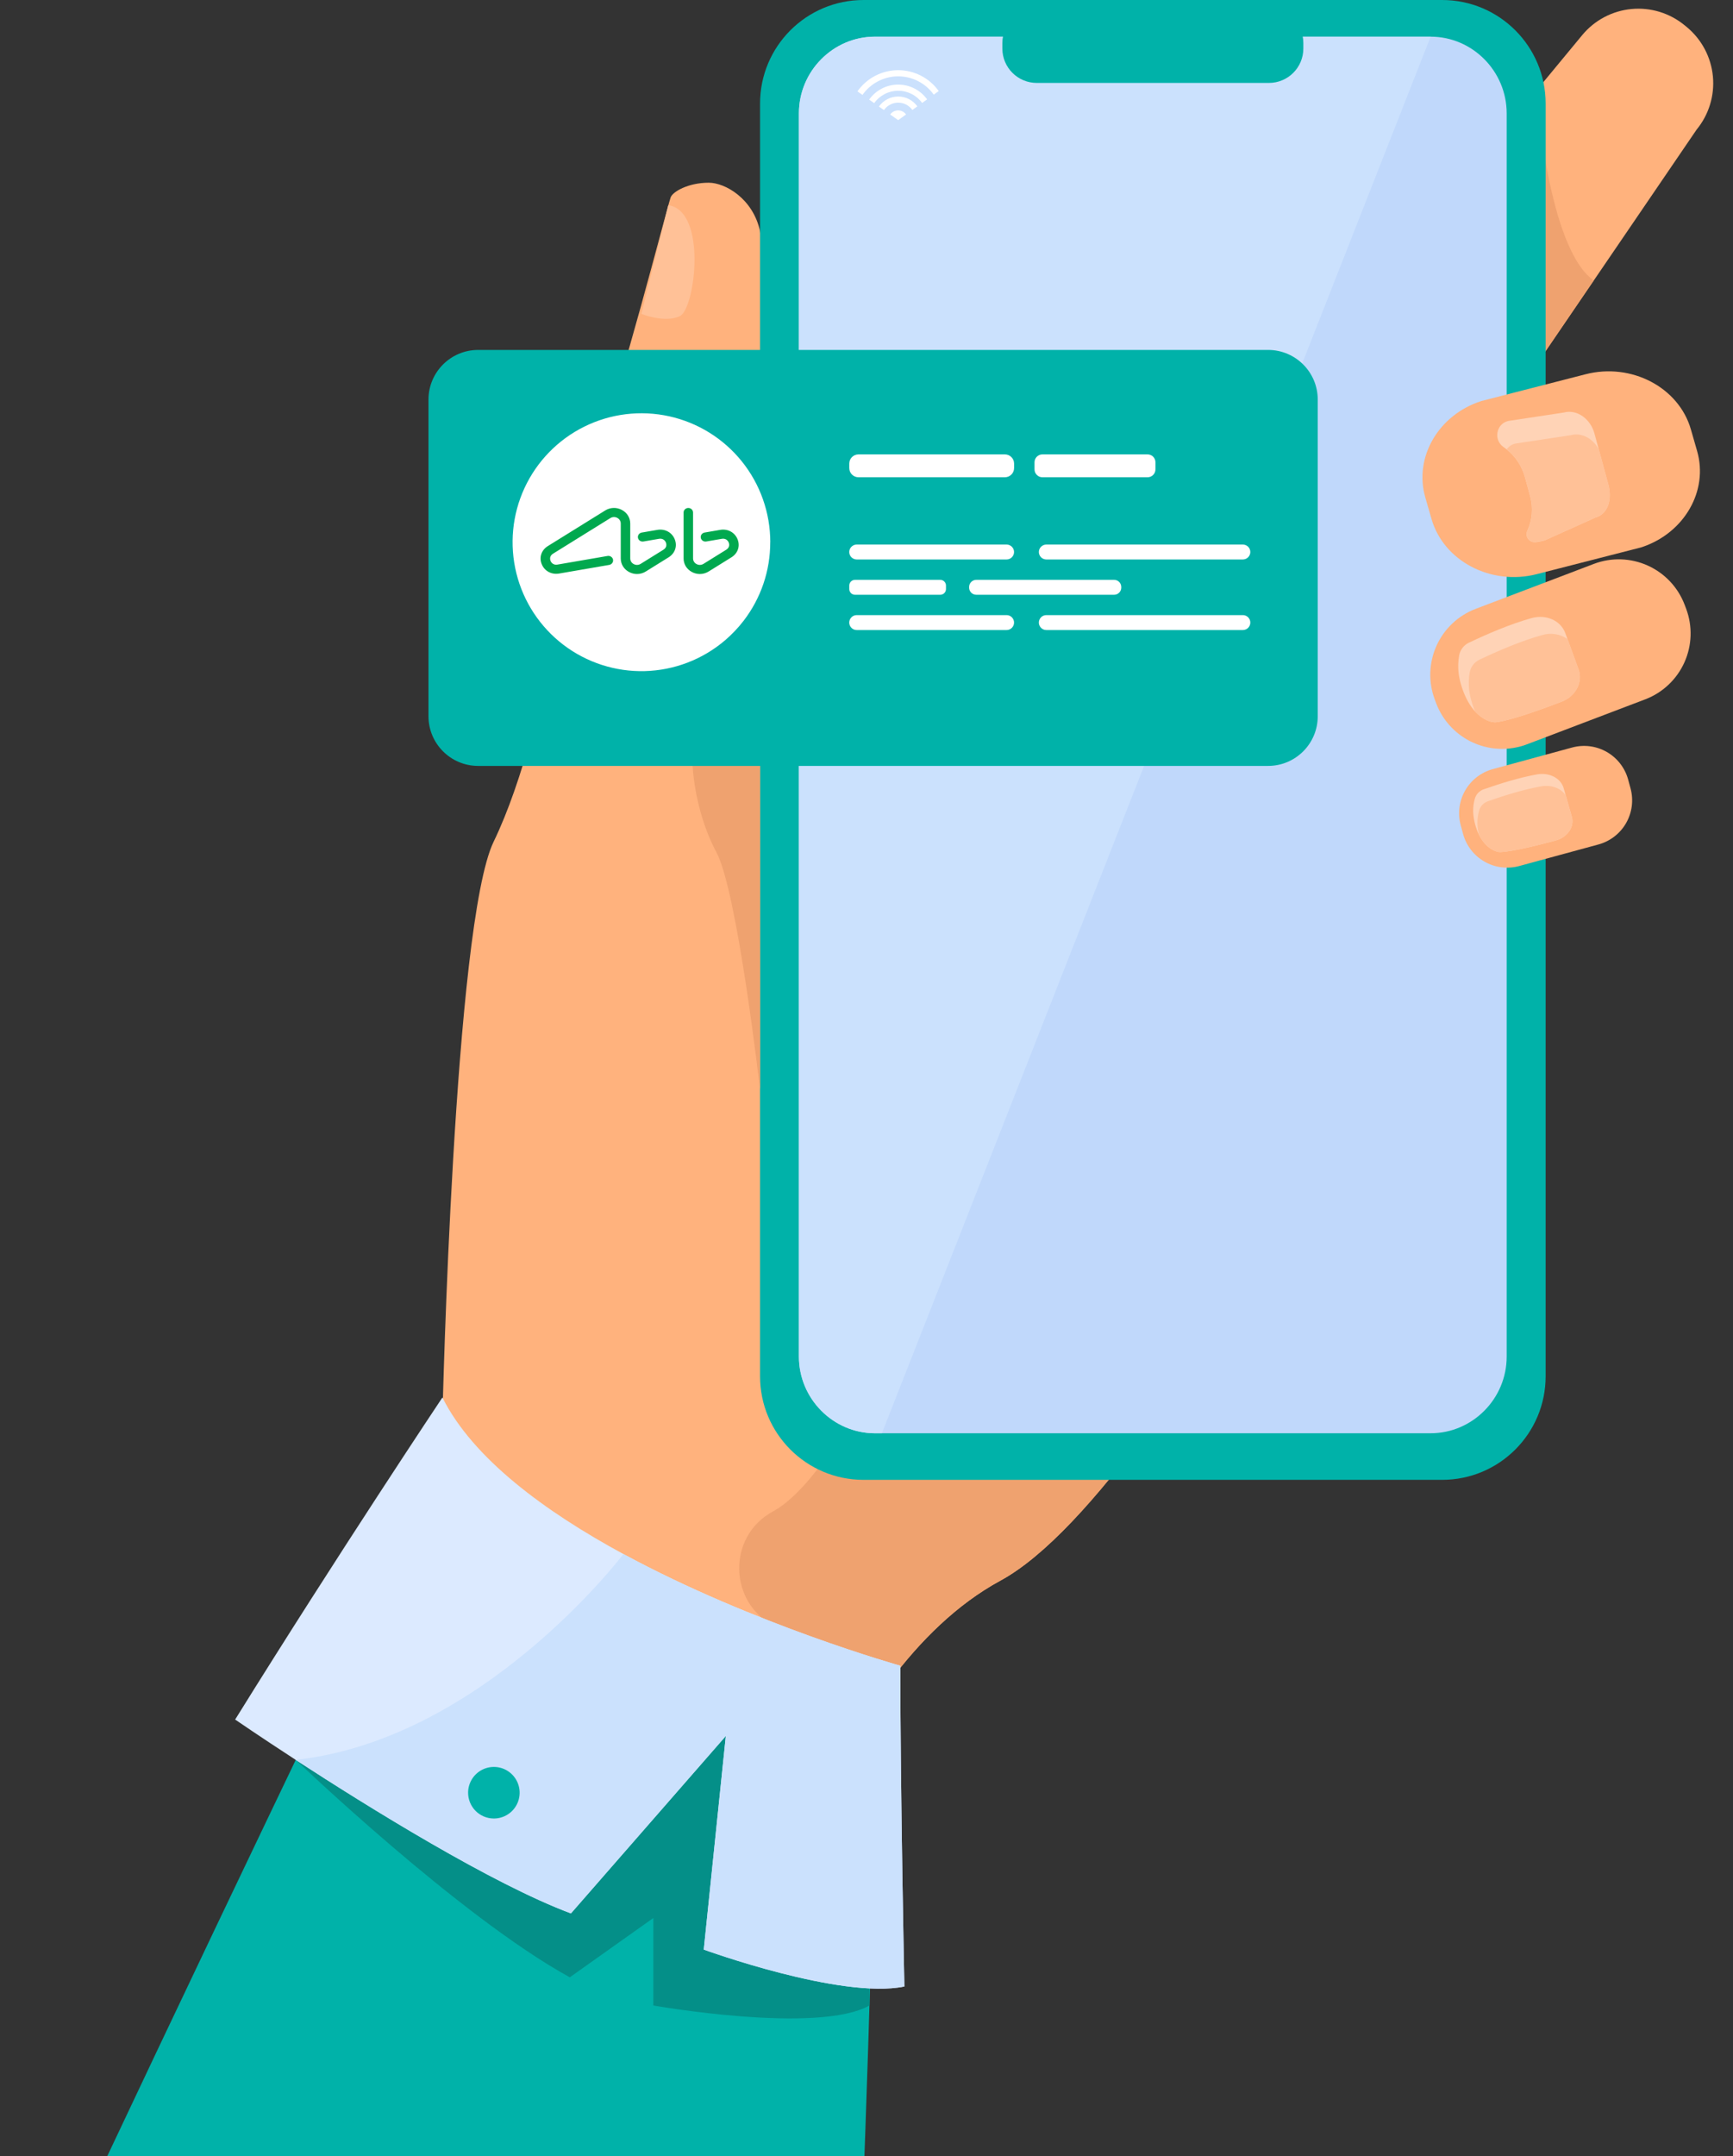 <svg width="189" height="235" viewBox="0 0 189 235" fill="none" xmlns="http://www.w3.org/2000/svg">
<rect x="0" y="0" width="189" height="235" fill="#333333" stroke="none"/>
<g clip-path="url(#clip0_84_5590)">
<path d="M153.359 108.528C153.359 108.528 139.416 136.422 125.252 155.677C119.615 163.341 113.946 169.634 109.105 172.26C104.368 174.829 100.357 178.814 97.038 183.242C88.445 194.693 84.477 209.03 84.477 209.03L48.258 154.235C48.258 154.235 49.494 100.674 53.843 91.714C60.181 78.657 63.242 52.277 65.677 47.025C67.484 43.129 72.643 23.004 73.136 21.525C73.352 20.888 75.067 19.911 77.297 19.913C79.086 19.913 82.124 21.641 82.888 25.195C86.762 43.151 82.1 54.997 82.16 55.523C83.526 69.325 79.419 79.57 82.305 82.283C82.412 82.382 82.611 82.335 82.888 82.155C87.882 78.951 118.871 33.77 122.688 32.794C126.711 31.766 153.359 108.528 153.359 108.528Z" fill="#FFB27D"/>
<path d="M95.374 198.186C95.374 198.186 94.88 222.534 93.468 255.33H2.117C22.992 210.798 41.147 173.317 41.147 173.317C41.147 173.317 93.166 174.906 95.374 198.186Z" fill="#00B2A9"/>
<path d="M185.034 14.122L173.82 30.564L162.815 46.7C162.143 47.51 161.367 47.791 160.527 47.711C157.885 47.461 154.619 43.651 152.071 41.542L151.814 41.33C150.2 39.987 149.182 38.06 148.985 35.97C148.787 33.88 149.424 31.797 150.758 30.175L167.58 9.841L172.569 3.81C173.912 2.196 175.839 1.18 177.929 0.982C180.019 0.785 182.102 1.422 183.723 2.755L183.983 2.968C185.595 4.312 186.611 6.239 186.808 8.328C187.005 10.418 186.367 12.501 185.034 14.122Z" fill="#FFB27D"/>
<path d="M173.809 30.564L162.804 46.7C162.132 47.51 161.356 47.791 160.516 47.711L167.569 9.846C167.585 10.053 168.783 27.044 173.809 30.564Z" fill="#EFA26F"/>
<path d="M125.251 155.677C119.615 163.341 113.946 169.634 109.105 172.26C104.367 174.829 100.357 178.814 97.038 183.242C93.221 181.463 88.869 179.376 84.616 177.308C79.438 174.791 79.238 167.437 84.312 164.712C84.362 164.686 84.41 164.658 84.458 164.63C89.211 161.911 94.081 152.307 94.081 152.307L125.251 155.677Z" fill="#EFA26F"/>
<path d="M72.884 22.358L69.949 34.206C69.949 34.206 72.515 35.255 74.162 34.441C75.809 33.627 77.154 22.995 72.884 22.358Z" fill="#FFC197"/>
<path d="M157.28 0H94.176C87.943 0 82.891 5.053 82.891 11.285V149.991C82.891 156.224 87.943 161.276 94.176 161.276H157.28C163.513 161.276 168.566 156.224 168.566 149.991V11.285C168.566 5.053 163.513 0 157.28 0Z" fill="#00B2A9"/>
<path d="M164.318 12.353V147.843C164.318 152.439 160.584 156.2 156.017 156.2H95.43C90.869 156.2 87.129 152.439 87.129 147.843V12.353C87.129 7.756 90.862 3.996 95.43 3.996H156.022C160.584 3.996 164.318 7.762 164.318 12.353Z" fill="#C0D8FB"/>
<path d="M156.022 3.996L96.18 156.2H95.43C90.869 156.2 87.129 152.439 87.129 147.843V12.353C87.129 7.756 90.862 3.996 95.43 3.996H156.022Z" fill="#CBE1FD"/>
<path d="M138.392 0.945H113.066C110.995 0.945 109.316 2.624 109.316 4.695V5.287C109.316 7.358 110.995 9.037 113.066 9.037H138.392C140.463 9.037 142.142 7.358 142.142 5.287V4.695C142.142 2.624 140.463 0.945 138.392 0.945Z" fill="#00B2A9"/>
<path d="M179.443 76.21L177.771 76.845L166.523 81.12C166.263 81.22 165.996 81.304 165.725 81.373C163.899 81.841 161.965 81.622 160.29 80.757C158.615 79.891 157.317 78.441 156.642 76.681L156.478 76.244C155.762 74.344 155.827 72.239 156.659 70.387C157.491 68.535 159.021 67.088 160.917 66.361L171.402 62.378L172.164 62.087L173.837 61.45C175.739 60.734 177.846 60.8 179.699 61.634C181.552 62.468 182.999 64.002 183.723 65.901L183.889 66.338C184.601 68.237 184.533 70.341 183.7 72.19C182.867 74.04 181.337 75.485 179.443 76.21Z" fill="#FFB27D"/>
<path d="M170.31 76.472C168.434 77.184 165.035 78.446 163.217 78.708C162.703 78.781 161.761 78.501 160.871 77.534C160.341 76.951 159.834 76.127 159.457 74.982C159.274 74.454 159.145 73.909 159.072 73.354C159.001 72.709 159.022 72.057 159.135 71.417C159.192 71.119 159.319 70.838 159.506 70.598C159.692 70.358 159.932 70.165 160.207 70.035C160.207 70.035 160.207 70.035 160.216 70.035C162.148 69.113 164.754 67.988 167.037 67.361C168.616 66.924 170.213 67.622 170.713 69.004L170.949 69.649L172.156 72.955C172.656 74.324 171.843 75.894 170.31 76.472Z" fill="#FFD3B6"/>
<path d="M170.31 76.472C168.434 77.184 165.035 78.446 163.217 78.708C162.703 78.781 161.761 78.501 160.871 77.534C160.778 77.313 160.691 77.081 160.609 76.832C160.425 76.304 160.296 75.758 160.225 75.204C160.154 74.558 160.175 73.906 160.286 73.267C160.344 72.969 160.471 72.688 160.658 72.448C160.844 72.209 161.085 72.016 161.359 71.886C161.359 71.886 161.359 71.886 161.368 71.886C163.301 70.963 165.904 69.839 168.189 69.211C168.654 69.071 169.144 69.038 169.623 69.114C170.102 69.189 170.558 69.372 170.956 69.648L172.164 72.954C172.656 74.324 171.843 75.894 170.31 76.472Z" fill="#FFC197"/>
<path d="M174.339 92.028L165.663 94.388C164.393 94.73 163.038 94.555 161.896 93.902C160.754 93.249 159.917 92.17 159.567 90.902L159.299 89.92C158.958 88.648 159.134 87.293 159.789 86.15C160.444 85.008 161.524 84.171 162.794 83.822L171.468 81.462C172.74 81.12 174.095 81.296 175.238 81.951C176.38 82.606 177.217 83.687 177.565 84.957L177.831 85.939C178.171 87.209 177.994 88.562 177.34 89.703C176.686 90.843 175.607 91.679 174.339 92.028Z" fill="#FFB27D"/>
<path d="M169.647 91.602C168.054 92.028 165.174 92.778 163.664 92.861C163.115 92.891 162.016 92.424 161.299 90.983C160.923 90.201 160.707 89.351 160.661 88.484C160.651 87.983 160.716 87.482 160.855 87C160.929 86.77 161.056 86.56 161.226 86.388C161.397 86.216 161.605 86.086 161.835 86.01H161.844C163.497 85.427 165.716 84.73 167.637 84.393C168.962 84.162 170.221 84.8 170.531 85.893L170.755 86.674L171.424 89.02C171.732 90.101 170.949 91.256 169.647 91.602Z" fill="#FFD3B6"/>
<path d="M169.65 91.602C168.057 92.027 165.178 92.777 163.667 92.861C163.118 92.891 162.019 92.424 161.302 90.983C161.2 90.592 161.141 90.19 161.126 89.786C161.116 89.284 161.181 88.784 161.32 88.302C161.394 88.071 161.521 87.861 161.692 87.689C161.863 87.517 162.071 87.387 162.301 87.31C163.954 86.728 166.175 86.029 168.095 85.695C169.193 85.503 170.246 85.908 170.751 86.672L171.42 89.019C171.736 90.101 170.952 91.256 169.65 91.602Z" fill="#FFC197"/>
<path d="M32.254 191.791C32.254 191.791 50.106 208.89 62.141 215.491L71.253 209.028V218.563C71.253 218.563 89.166 221.732 94.826 218.563V192.563L44.496 167.33L32.254 191.791Z" fill="#048F88"/>
<path d="M98.629 216.494C91.695 217.916 76.752 212.47 76.752 212.47L79.158 189.189L62.264 208.527C53.672 205.323 40.23 196.984 32.245 191.791C28.269 189.205 25.645 187.4 25.645 187.4C36.914 169.266 48.248 152.302 48.248 152.302C51.576 158.959 59.45 164.738 67.988 169.362C82.174 177.046 98.186 181.534 98.186 181.534C98.191 195.374 98.629 216.494 98.629 216.494Z" fill="#DCEAFF"/>
<path d="M179.168 59.592L178.981 59.656L167.61 62.569C162.611 63.855 157.439 61.149 156.12 56.558L155.444 54.219C154.175 49.811 156.9 45.202 161.547 43.708L165.302 42.743L172.918 40.788C177.918 39.503 183.088 42.209 184.408 46.799L185.085 49.151C186.334 53.491 183.698 58.034 179.168 59.592Z" fill="#FFB27D"/>
<path d="M173.964 56.417L168.43 58.907H168.395C168.175 58.969 167.952 59.017 167.726 59.053C167.635 59.068 167.54 59.078 167.447 59.088C167.408 59.092 167.369 59.092 167.33 59.088C167.186 59.083 167.045 59.043 166.921 58.97C166.796 58.898 166.691 58.795 166.616 58.672C166.54 58.55 166.496 58.41 166.488 58.266C166.479 58.122 166.506 57.978 166.567 57.847C167.109 56.674 167.22 55.348 166.88 54.102L166.748 53.62C166.749 53.615 166.749 53.61 166.748 53.605L166.319 52.035C165.993 50.829 165.292 49.758 164.317 48.977C164.203 48.885 164.087 48.798 163.968 48.716C162.875 47.959 163.153 46.24 164.432 45.891L164.467 45.88L170.53 44.963C172.028 44.557 173.472 45.71 173.879 47.209L174.366 48.996L175.403 52.805C175.81 54.314 175.455 56.011 173.964 56.417Z" fill="#FFD3B6"/>
<path d="M173.967 56.417L168.433 58.907H168.398C168.268 58.932 167.864 59.001 167.333 59.082C167.189 59.077 167.049 59.037 166.924 58.964C166.799 58.892 166.694 58.789 166.619 58.667C166.543 58.544 166.499 58.404 166.491 58.26C166.482 58.116 166.51 57.972 166.57 57.841C167.112 56.668 167.223 55.342 166.883 54.096L166.751 53.614C166.752 53.609 166.752 53.604 166.751 53.599L166.323 52.035C165.996 50.829 165.295 49.758 164.32 48.977C164.528 48.672 164.838 48.453 165.194 48.358L165.229 48.347L171.292 47.431C172.554 47.088 173.775 47.852 174.375 48.995L175.412 52.805C175.814 54.314 175.458 56.011 173.967 56.417Z" fill="#FFC197"/>
<path d="M82.889 118.735C82.889 118.735 80.414 97.081 78.121 92.859C75.829 88.637 73.898 80.179 77.417 73.896C80.935 67.613 82.154 55.53 82.154 55.53C83.52 69.332 79.413 79.577 82.3 82.29C82.406 82.389 82.606 82.343 82.882 82.162L82.889 118.735Z" fill="#EFA26F"/>
<path d="M138.298 38.136H52.145C49.155 38.136 46.73 40.56 46.73 43.55V78.055C46.73 81.046 49.155 83.47 52.145 83.47H138.298C141.288 83.47 143.712 81.046 143.712 78.055V43.55C143.712 40.56 141.288 38.136 138.298 38.136Z" fill="#00B2A9"/>
<path d="M84.002 59.091C84.009 62.192 82.984 65.208 81.09 67.663C80.483 68.45 79.794 69.171 79.036 69.814C76.593 71.883 73.517 73.056 70.317 73.138C67.117 73.221 63.985 72.209 61.438 70.268C58.892 68.328 57.084 65.577 56.315 62.47C55.545 59.362 55.859 56.086 57.205 53.181C58.552 50.277 60.849 47.919 63.718 46.498C66.587 45.078 69.854 44.679 72.98 45.368C76.107 46.058 78.904 47.794 80.909 50.289C82.914 52.785 84.007 55.89 84.007 59.091H84.002Z" fill="white"/>
<path d="M71.686 57.747L69.992 58.038C69.711 58.087 69.524 58.344 69.575 58.613C69.626 58.883 69.895 59.062 70.175 59.013L71.869 58.721C72.272 58.652 72.521 58.883 72.62 59.122C72.719 59.361 72.702 59.693 72.358 59.906L69.871 61.45C69.641 61.593 69.359 61.603 69.118 61.477C68.877 61.352 68.733 61.12 68.733 60.857V57.057C68.733 56.425 68.387 55.868 67.808 55.566C67.228 55.264 66.552 55.289 65.999 55.633L59.745 59.514C59.041 59.951 58.776 60.746 59.084 61.494C59.392 62.241 60.154 62.647 60.979 62.505L66.439 61.565C66.72 61.516 66.907 61.259 66.857 60.989C66.806 60.72 66.537 60.541 66.257 60.59L60.796 61.53C60.392 61.6 60.144 61.369 60.045 61.13C59.947 60.89 59.964 60.559 60.307 60.346L66.561 56.464C66.791 56.321 67.073 56.31 67.314 56.436C67.555 56.562 67.699 56.794 67.699 57.057V60.857C67.699 61.489 68.045 62.046 68.624 62.347C68.893 62.488 69.183 62.557 69.472 62.557C69.805 62.557 70.137 62.465 70.433 62.281L72.92 60.737C73.624 60.3 73.889 59.505 73.581 58.758C73.273 58.011 72.511 57.605 71.686 57.747ZM80.433 58.758C80.124 58.011 79.363 57.604 78.538 57.747L76.844 58.038C76.563 58.087 76.376 58.344 76.427 58.613C76.477 58.883 76.746 59.062 77.027 59.013L78.721 58.721C79.124 58.652 79.373 58.883 79.472 59.122C79.57 59.361 79.553 59.693 79.21 59.906L76.723 61.45C76.492 61.593 76.211 61.603 75.97 61.477C75.728 61.352 75.584 61.12 75.584 60.857V55.854C75.584 55.581 75.353 55.359 75.067 55.359C74.782 55.359 74.551 55.581 74.551 55.854V60.857C74.551 61.489 74.896 62.046 75.476 62.347C75.745 62.488 76.035 62.557 76.324 62.557C76.657 62.557 76.989 62.465 77.285 62.281L79.772 60.737C80.475 60.301 80.741 59.505 80.433 58.758Z" fill="#00A94F"/>
<path d="M109.59 49.52H93.627C93.072 49.52 92.621 49.97 92.621 50.526V51.007C92.621 51.563 93.072 52.013 93.627 52.013H109.59C110.146 52.013 110.597 51.563 110.597 51.007V50.526C110.597 49.97 110.146 49.52 109.59 49.52Z" fill="white"/>
<path d="M109.782 60.973H93.43C93.215 60.971 93.009 60.885 92.856 60.733C92.704 60.581 92.618 60.375 92.617 60.16C92.618 59.945 92.704 59.738 92.856 59.586C93.008 59.434 93.215 59.348 93.43 59.347H109.78C109.995 59.348 110.202 59.434 110.354 59.586C110.506 59.738 110.592 59.945 110.593 60.16C110.592 60.375 110.506 60.581 110.354 60.733C110.203 60.885 109.997 60.971 109.782 60.973Z" fill="white"/>
<path d="M102.546 63.194H93.243C92.9 63.194 92.621 63.472 92.621 63.815V64.197C92.621 64.54 92.9 64.819 93.243 64.819H102.546C102.889 64.819 103.168 64.54 103.168 64.197V63.815C103.168 63.472 102.889 63.194 102.546 63.194Z" fill="white"/>
<path d="M121.504 63.194H106.472C106.041 63.194 105.691 63.543 105.691 63.974V64.038C105.691 64.469 106.041 64.819 106.472 64.819H121.504C121.935 64.819 122.285 64.469 122.285 64.038V63.974C122.285 63.543 121.935 63.194 121.504 63.194Z" fill="white"/>
<path d="M135.547 60.973H114.11C113.894 60.972 113.688 60.886 113.536 60.734C113.384 60.581 113.298 60.375 113.297 60.16C113.298 59.945 113.384 59.738 113.536 59.586C113.688 59.434 113.894 59.348 114.11 59.347H135.547C135.762 59.348 135.968 59.434 136.121 59.586C136.273 59.738 136.359 59.945 136.359 60.16C136.358 60.375 136.272 60.581 136.12 60.733C135.968 60.885 135.762 60.971 135.547 60.973Z" fill="white"/>
<path d="M109.782 68.663H93.43C93.215 68.663 93.008 68.577 92.856 68.425C92.704 68.272 92.618 68.066 92.617 67.851C92.617 67.635 92.703 67.428 92.855 67.275C93.007 67.122 93.214 67.036 93.43 67.035H109.78C109.995 67.036 110.202 67.122 110.354 67.274C110.506 67.426 110.592 67.633 110.593 67.848C110.593 68.064 110.507 68.27 110.355 68.423C110.203 68.576 109.997 68.662 109.782 68.663Z" fill="white"/>
<path d="M135.547 68.663H114.11C113.894 68.663 113.688 68.577 113.536 68.425C113.384 68.272 113.298 68.066 113.297 67.851C113.297 67.635 113.382 67.428 113.535 67.275C113.687 67.122 113.894 67.036 114.11 67.035H135.547C135.762 67.036 135.968 67.122 136.121 67.274C136.273 67.426 136.359 67.633 136.359 67.848C136.359 68.064 136.274 68.271 136.122 68.424C135.969 68.576 135.763 68.663 135.547 68.663Z" fill="white"/>
<path d="M125.151 49.52H113.686C113.21 49.52 112.824 49.906 112.824 50.382V51.151C112.824 51.627 113.21 52.013 113.686 52.013H125.151C125.627 52.013 126.013 51.627 126.013 51.151V50.382C126.013 49.906 125.627 49.52 125.151 49.52Z" fill="white"/>
<path d="M98.82 12.472L97.956 13.092L97.082 12.479C97.18 12.341 97.309 12.228 97.46 12.15C97.61 12.072 97.776 12.03 97.946 12.03C98.115 12.029 98.282 12.069 98.433 12.146C98.584 12.223 98.715 12.335 98.814 12.472H98.82Z" fill="white"/>
<path d="M97.956 10.519C97.543 10.519 97.138 10.618 96.772 10.809C96.406 10.999 96.092 11.274 95.856 11.611L96.403 11.996C96.577 11.747 96.808 11.544 97.077 11.403C97.346 11.262 97.645 11.188 97.948 11.187C98.252 11.185 98.551 11.257 98.821 11.396C99.091 11.535 99.324 11.737 99.499 11.984L100.045 11.592C99.808 11.26 99.494 10.99 99.13 10.803C98.767 10.616 98.364 10.519 97.956 10.519Z" fill="white"/>
<path d="M97.957 7.649C97.085 7.649 96.225 7.858 95.452 8.26C94.678 8.662 94.013 9.245 93.512 9.958L94.061 10.343C94.499 9.72 95.079 9.212 95.754 8.86C96.429 8.508 97.178 8.322 97.939 8.32C98.701 8.317 99.451 8.496 100.129 8.843C100.806 9.19 101.391 9.694 101.833 10.314L102.376 9.922C101.874 9.218 101.211 8.645 100.442 8.25C99.673 7.854 98.821 7.648 97.957 7.649Z" fill="white"/>
<path d="M97.958 9.219C97.338 9.218 96.726 9.367 96.174 9.652C95.623 9.937 95.148 10.349 94.789 10.856L95.337 11.24C95.633 10.824 96.025 10.485 96.479 10.25C96.932 10.015 97.435 9.892 97.946 9.89C98.457 9.888 98.961 10.008 99.417 10.239C99.872 10.47 100.266 10.806 100.566 11.22L101.11 10.831C100.75 10.331 100.276 9.925 99.728 9.644C99.18 9.364 98.574 9.218 97.958 9.219Z" fill="white"/>
<path d="M98.63 216.493C91.697 217.916 76.753 212.47 76.753 212.47L79.159 189.189L62.266 208.527C53.673 205.323 40.231 196.984 32.246 191.791C52.711 189.56 67.989 169.363 67.989 169.363C82.175 177.047 98.188 181.535 98.188 181.535C98.192 195.374 98.63 216.493 98.63 216.493Z" fill="#CBE1FD"/>
<path d="M51.051 195.347C51.056 194.792 51.226 194.25 51.539 193.79C51.852 193.331 52.295 192.975 52.81 192.767C53.326 192.559 53.891 192.509 54.436 192.622C54.98 192.736 55.478 193.008 55.867 193.405C56.257 193.802 56.52 194.305 56.623 194.851C56.727 195.397 56.666 195.962 56.448 196.473C56.231 196.985 55.866 197.421 55.401 197.725C54.936 198.03 54.391 198.19 53.835 198.184C53.466 198.181 53.102 198.105 52.762 197.96C52.422 197.816 52.114 197.606 51.856 197.343C51.597 197.079 51.393 196.767 51.255 196.425C51.117 196.083 51.047 195.717 51.051 195.347Z" fill="#00B2A9"/>
</g>
<defs>
<clipPath id="clip0_84_5590">
<rect width="188.122" height="255.34" fill="white"/>
</clipPath>
</defs>
</svg>
